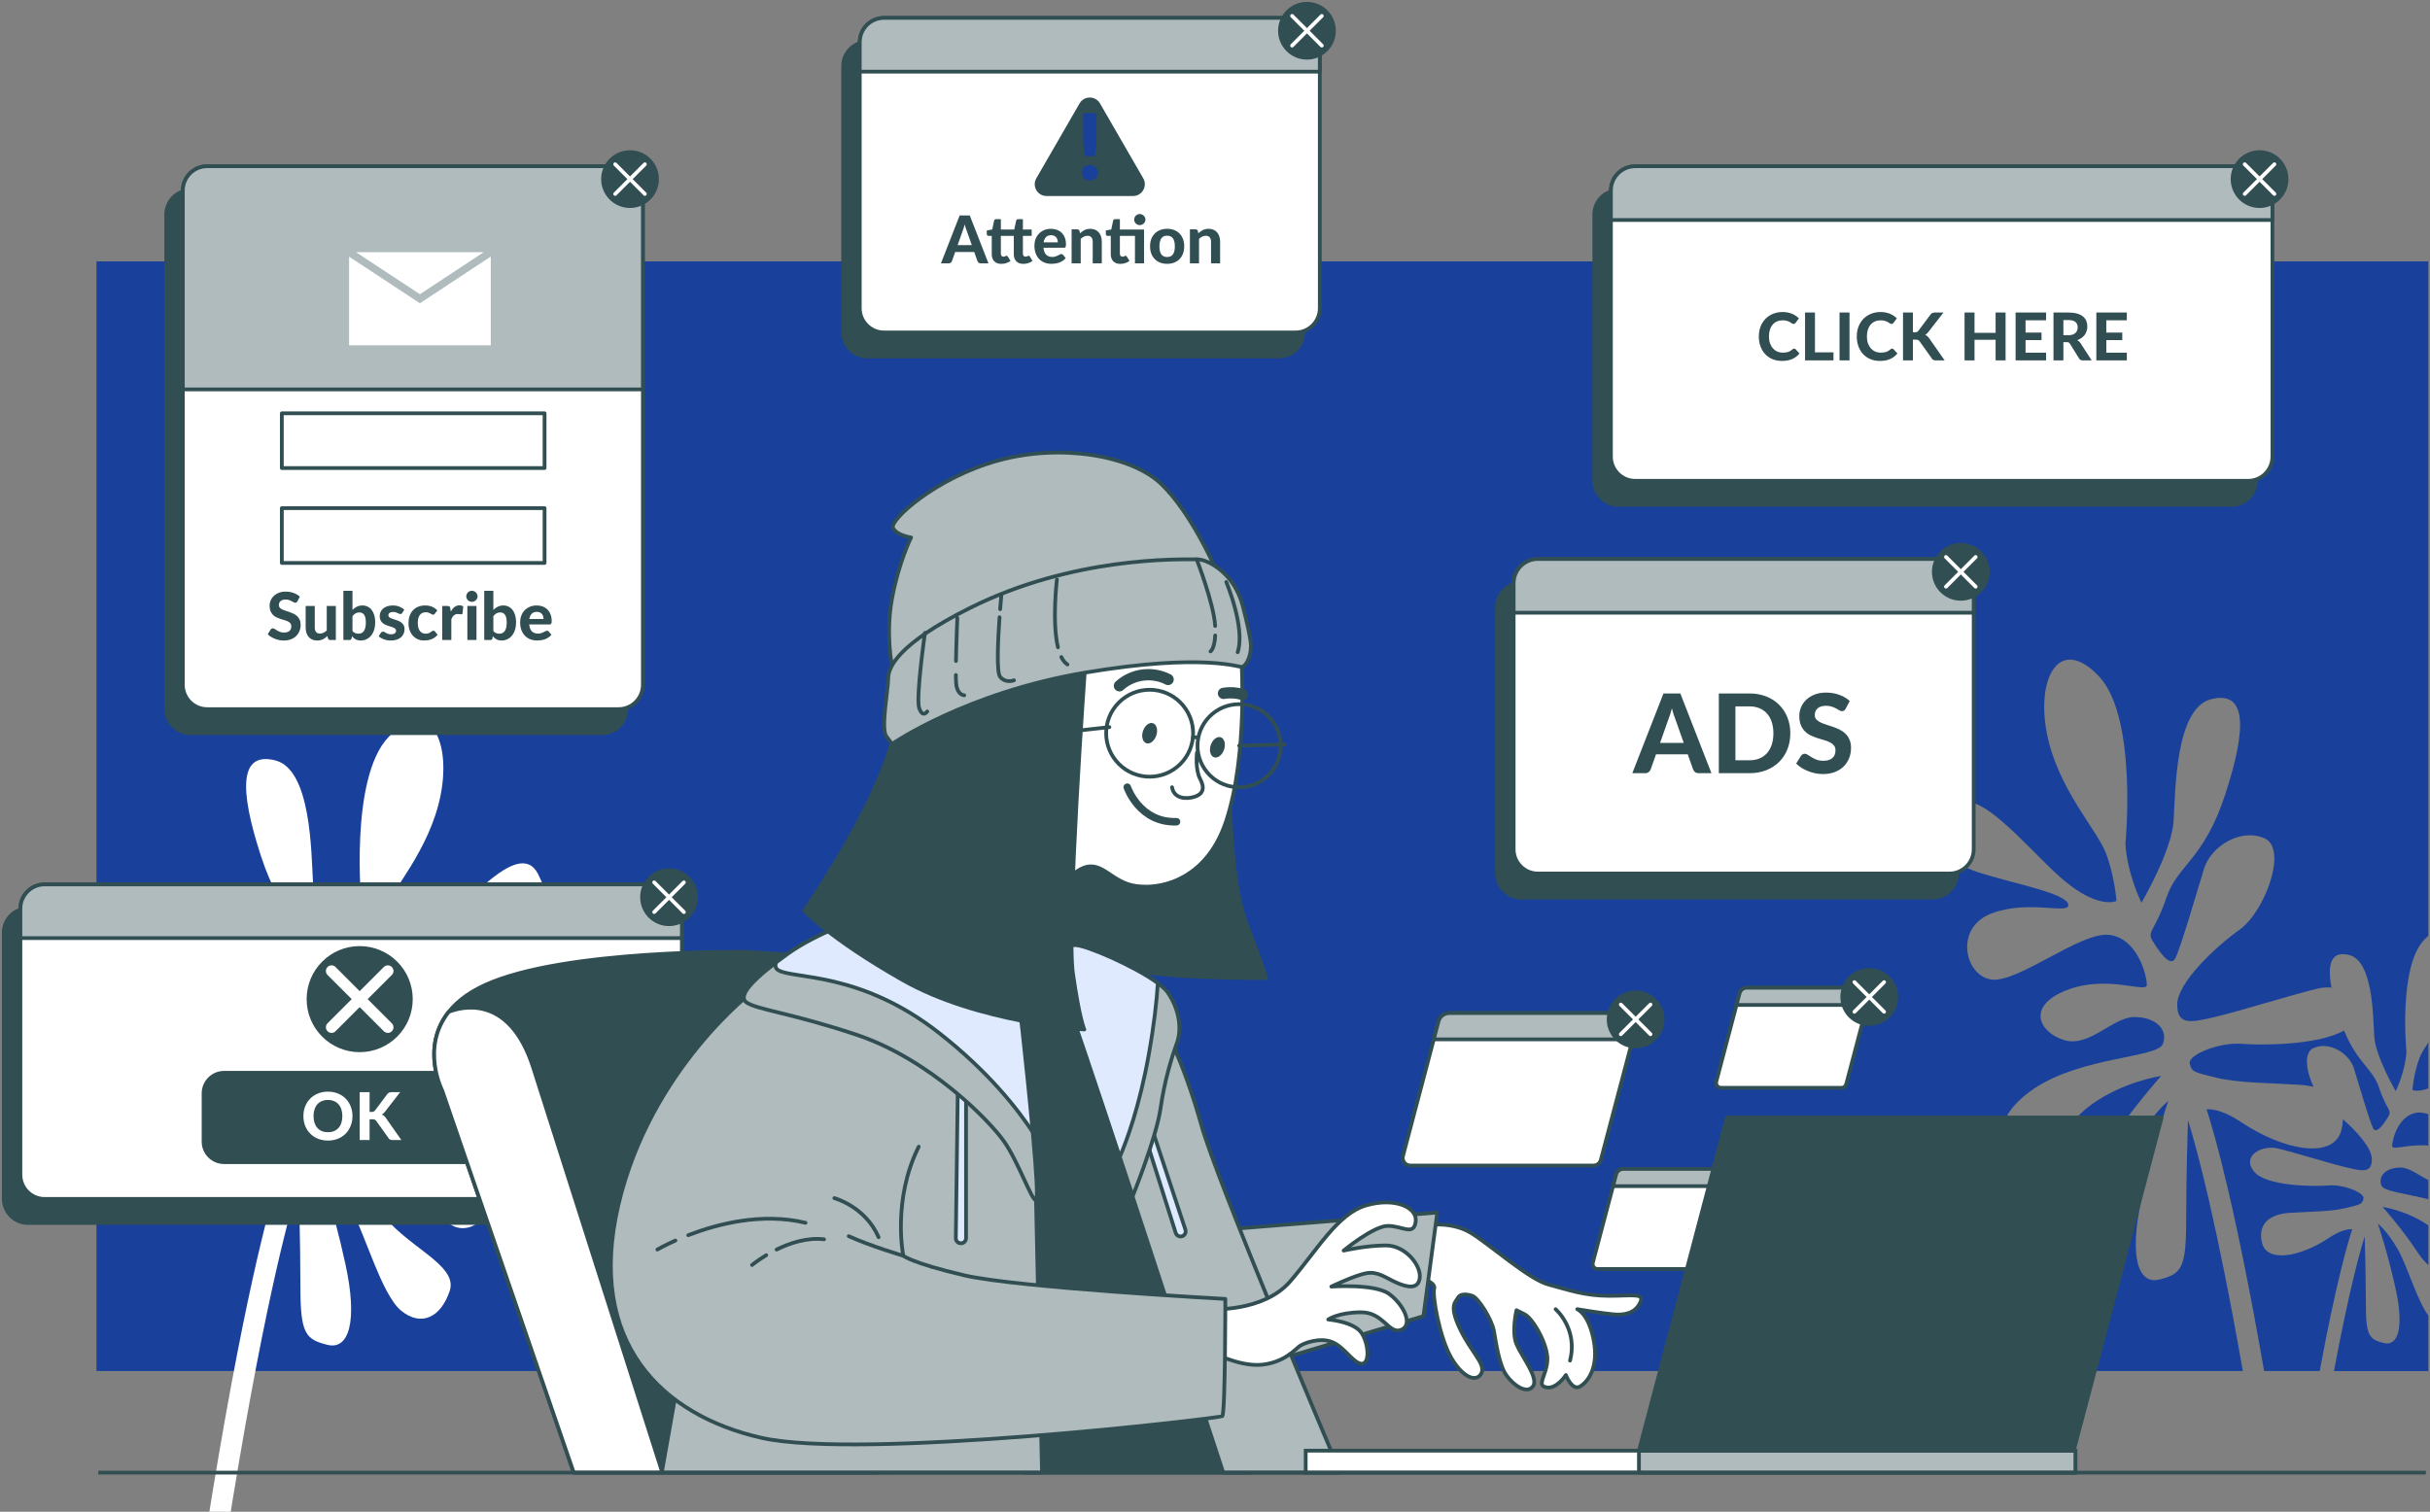 <svg xmlns="http://www.w3.org/2000/svg" width="646" height="402" viewBox="0 0 646 402" fill="none"><rect x="0" y="0" width="646" height="402" fill="#808080" stroke="none"/><g clip-path="url(#clip0_501_693)"><path d="M634.983 296.816C635.935 295.229 634.348 294.911 632.443 289.197C630.732 284.063 626.714 282.768 623.153 274.039C616.06 278.031 600.825 277.979 595.894 277.568C590.196 277.093 581.649 280.417 582.123 282.791C582.598 285.165 583.548 285.165 589.246 286.59C594.944 288.014 604.441 288.014 611.564 288.489C612.772 288.57 613.934 288.74 615.03 288.993C613.063 284.772 612.384 279.92 614.984 278.72C619.111 276.815 624.507 279.99 625.777 284.117C627.047 288.244 629.904 298.084 630.856 299.989C631.808 301.895 634.03 298.404 634.983 296.816Z" fill="#19419C"></path><path d="M645.551 318.908V313.786C642.966 312.51 640.501 310.469 638.157 310.469C634.348 310.469 632.126 312.691 633.078 315.231C633.685 316.849 639.323 317.309 645.551 318.908Z" fill="#19419C"></path><path d="M605.461 305.385C609.588 306.337 619.746 309.512 623.873 310.464C628 311.416 630.539 312.051 630.539 308.242C630.539 305.336 626.661 300.957 622.848 297.632C622.83 298.475 622.716 299.381 622.486 300.36C620.587 308.432 607.291 306.058 595.895 298.461C591.761 295.705 588.756 294.891 586.599 294.966C588.873 301.959 594.365 321.359 601.902 364.59H616.678C620.901 341.801 623.969 331.028 625.325 326.858C623.883 326.807 621.874 327.352 619.11 329.194C611.491 334.273 602.603 335.86 601.333 330.464C600.063 325.067 603.872 322.845 608.634 322.528C613.396 322.211 619.744 322.211 623.554 321.258C627.363 320.306 627.998 320.306 628.316 318.718C628.634 317.131 622.919 314.909 619.11 315.226C615.301 315.544 602.286 315.544 599.111 311.417C595.938 307.29 601.334 304.433 605.461 305.385Z" fill="#19419C"></path><path d="M645.552 336.42V325.871C639.889 321.879 633.396 320.945 633.396 320.945C633.396 320.945 638.793 326.976 642.919 333.325C643.649 334.448 644.56 335.47 645.552 336.42Z" fill="#19419C"></path><path d="M637.523 332.375C634.666 327.296 632.127 325.391 632.127 325.391C632.127 325.391 634.666 332.692 636.889 342.85C639.111 353.008 637.524 358.087 633.715 357.135C629.906 356.183 628.953 355.23 628.953 346.977C628.953 338.723 628.636 328.883 628.636 328.883C628.636 328.883 628.629 328.865 628.613 328.832C627.224 333.314 624.338 343.887 620.47 364.596H645.553V349.817C642.582 345.835 640.052 336.871 637.523 332.375Z" fill="#19419C"></path><path d="M581.683 297.912C581.66 297.961 581.649 297.988 581.649 297.988C581.649 297.988 581.174 312.708 581.174 325.054C581.174 337.4 579.75 338.824 574.051 340.249C568.353 341.673 565.979 334.076 569.303 318.881C572.627 303.686 576.426 292.765 576.426 292.765C576.426 292.765 572.627 295.614 568.354 303.212C564.08 310.81 559.807 326.954 554.583 331.228C549.36 335.502 544.136 333.127 541.762 326.005C539.388 318.882 554.108 314.134 560.281 304.637C566.454 295.14 574.526 286.118 574.526 286.118C574.526 286.118 564.554 287.543 556.007 293.716C547.46 299.889 544.136 310.335 537.488 309.386C530.84 308.436 527.991 297.99 540.812 289.442C553.633 280.895 573.576 281.37 575.001 277.571C576.425 273.772 573.102 270.448 567.403 270.448C561.705 270.448 555.532 278.52 548.884 276.621C542.236 274.722 538.438 267.599 549.359 263.325C560.28 259.051 570.727 264.275 570.727 261.9C570.727 259.525 568.353 249.554 560.755 248.604C553.158 247.654 536.538 261.425 529.415 260.475C522.292 259.525 519.443 246.704 529.415 242.906C539.387 239.107 550.308 243.381 549.833 240.532C549.358 237.683 537.012 235.309 527.515 232.46C518.018 229.611 513.27 225.812 518.493 215.84C523.716 205.868 538.911 225.812 548.408 233.884C557.905 241.956 562.653 239.582 562.653 239.582C562.653 239.582 562.178 232.934 559.804 226.761C557.43 220.588 546.983 209.667 544.134 194.946C541.285 180.226 547.458 168.83 557.905 179.751C568.352 190.672 565.028 224.386 565.028 224.386C565.503 232.458 569.302 240.056 569.302 240.056C569.302 240.056 577.374 226.286 577.849 218.213C578.324 210.141 578.324 188.298 587.821 185.924C597.318 183.55 597.318 193.521 591.62 211.091C585.922 228.66 578.799 230.085 575.95 238.632C573.101 247.179 570.727 247.654 572.151 250.028C573.575 252.402 576.899 257.626 578.324 254.777C579.749 251.928 584.022 237.208 585.921 231.035C587.82 224.862 595.893 220.114 602.066 222.963C608.239 225.812 602.066 242.432 595.418 247.18C588.77 251.928 578.798 261.425 578.798 267.123C578.798 272.821 582.597 271.872 588.77 270.447C594.943 269.023 610.138 264.274 616.311 262.849C617.441 262.588 618.634 262.52 619.802 262.618C618.608 256.109 619.833 252.793 624.506 253.961C630.855 255.548 630.855 270.151 631.172 275.547C631.49 280.944 636.886 290.149 636.886 290.149C636.886 290.149 639.426 285.07 639.743 279.673C639.743 279.673 637.521 257.134 644.505 249.833C644.862 249.46 645.209 249.136 645.55 248.839V69.508H25.648V364.592H596.248C589.264 324.794 584.036 305.508 581.683 297.912Z" fill="#19419C"></path><path d="M641.331 289.835C641.331 289.835 642.743 290.526 645.55 289.409V277.156C644.519 278.752 643.671 280.132 643.235 281.263C641.649 285.39 641.331 289.835 641.331 289.835Z" fill="#19419C"></path><path d="M642.602 295.867C637.523 296.502 635.936 303.168 635.936 304.755C635.936 305.995 640.205 304.146 645.552 304.636V296.271C644.443 295.929 643.439 295.762 642.602 295.867Z" fill="#19419C"></path><path d="M100.424 265.322C92.772 266.278 90.382 276.321 90.382 278.712C90.382 281.103 100.903 275.843 111.901 280.147C122.9 284.451 119.074 291.624 112.379 293.537C105.684 295.45 99.468 287.32 93.728 287.32C87.99 287.32 84.642 290.667 86.078 294.493C87.513 298.319 107.597 297.84 120.509 306.448C133.42 315.056 130.551 325.576 123.857 326.533C117.162 327.489 113.815 316.969 105.207 310.752C96.599 304.535 86.556 303.101 86.556 303.101C86.556 303.101 94.686 312.187 100.903 321.751C107.12 331.315 121.944 336.097 119.553 343.27C117.162 350.443 111.902 352.834 106.642 348.53C101.382 344.226 97.078 327.967 92.773 320.316C88.469 312.665 84.644 309.796 84.644 309.796C84.644 309.796 88.471 320.795 91.817 336.097C95.165 351.399 92.773 359.051 87.035 357.616C81.297 356.181 79.862 354.747 79.862 342.314C79.862 329.881 79.385 315.056 79.385 315.056C79.385 315.056 79.374 315.028 79.35 314.979C76.504 324.169 69.481 350.319 60.23 408.907H54.559C64.415 346.271 71.686 320.364 74.4 312.015C72.228 311.939 69.203 312.759 65.038 315.535C53.562 323.186 40.172 325.577 38.26 317.448C36.346 309.319 42.086 305.971 49.258 305.493C56.431 305.015 65.996 305.015 71.734 303.58C77.472 302.145 78.43 302.145 78.907 299.754C79.385 297.363 70.778 294.016 65.04 294.494C59.301 294.972 39.694 294.972 34.913 288.756C30.131 282.539 38.26 278.235 44.477 279.67C50.694 281.105 65.996 285.887 72.213 287.321C78.43 288.756 82.254 289.712 82.254 283.973C82.254 278.235 72.213 268.67 65.517 263.888C58.822 259.106 52.606 242.369 58.822 239.5C65.038 236.631 73.168 241.413 75.082 247.629C76.995 253.846 81.299 268.67 82.733 271.539C84.168 274.408 87.514 269.148 88.95 266.757C90.385 264.366 87.993 263.888 85.124 255.28C82.254 246.672 75.082 245.238 69.343 227.544C63.603 209.851 63.603 199.808 73.168 202.199C82.733 204.59 82.733 226.587 83.21 234.717C83.689 242.846 91.819 256.714 91.819 256.714C91.819 256.714 95.644 249.063 96.123 240.933C96.123 240.933 92.775 206.981 103.296 195.982C113.816 184.983 120.033 196.46 117.164 211.285C114.295 226.109 103.774 237.108 101.383 243.325C98.992 249.542 98.513 256.236 98.513 256.236C98.513 256.236 103.296 258.627 112.86 250.498C122.424 242.369 137.727 222.284 142.987 232.326C148.247 242.368 143.465 246.194 133.901 249.063C124.337 251.932 111.904 254.323 111.426 257.192C110.948 260.061 121.946 255.757 131.989 259.583C142.031 263.409 139.162 276.32 131.989 277.277C124.813 278.233 108.076 264.365 100.424 265.322Z" fill="white"></path><path d="M170.404 325.213H7.453C3.889 325.213 1 322.324 1 318.76V248.017C1 244.453 3.889 241.562 7.453 241.562H170.404C173.968 241.562 176.857 244.453 176.857 248.017V318.76C176.857 322.323 173.968 325.213 170.404 325.213Z" fill="#314E52" stroke="#314E52" stroke-miterlimit="10" stroke-linecap="round" stroke-linejoin="round"></path><path d="M174.825 318.822H11.874C8.31 318.822 5.421 315.933 5.421 312.369V241.625C5.421 238.061 8.31 235.172 11.874 235.172H174.825C178.389 235.172 181.278 238.061 181.278 241.625V312.369C181.278 315.933 178.389 318.822 174.825 318.822Z" fill="white" stroke="#314E52" stroke-miterlimit="10" stroke-linecap="round" stroke-linejoin="round"></path><path d="M181.278 249.467V241.625C181.278 238.061 178.389 235.172 174.825 235.172H11.874C8.31 235.172 5.421 238.061 5.421 241.625V249.467H181.278Z" fill="#B0BBBD" stroke="#314E52" stroke-miterlimit="10" stroke-linecap="round" stroke-linejoin="round"></path><path d="M177.86 245.766C181.823 245.766 185.036 242.553 185.036 238.59C185.036 234.627 181.823 231.414 177.86 231.414C173.896 231.414 170.684 234.627 170.684 238.59C170.684 242.553 173.896 245.766 177.86 245.766Z" fill="#314E52" stroke="#314E52" stroke-miterlimit="10" stroke-linecap="round" stroke-linejoin="round"></path><path d="M173.911 234.641L181.806 242.536" stroke="white" stroke-miterlimit="10" stroke-linecap="round" stroke-linejoin="round"></path><path d="M181.806 234.641L173.911 242.536" stroke="white" stroke-miterlimit="10" stroke-linecap="round" stroke-linejoin="round"></path><path d="M95.62 279.292C103.132 279.292 109.223 273.202 109.223 265.689C109.223 258.176 103.132 252.086 95.62 252.086C88.107 252.086 82.017 258.176 82.017 265.689C82.017 273.202 88.107 279.292 95.62 279.292Z" fill="#314E52" stroke="#314E52" stroke-miterlimit="10" stroke-linecap="round" stroke-linejoin="round"></path><path d="M88.137 258.203L103.103 273.169" stroke="white" stroke-width="3" stroke-miterlimit="10" stroke-linecap="round" stroke-linejoin="round"></path><path d="M103.103 258.203L88.137 273.169" stroke="white" stroke-width="3" stroke-miterlimit="10" stroke-linecap="round" stroke-linejoin="round"></path><path d="M131.298 309.539H59.579C56.287 309.539 53.617 306.87 53.617 303.578V290.735C53.617 287.443 56.286 284.773 59.579 284.773H131.298C134.59 284.773 137.26 287.442 137.26 290.735V303.578C137.259 306.87 134.59 309.539 131.298 309.539Z" fill="#314E52"></path><path d="M93.702 296.788C93.702 297.718 93.544 298.581 93.229 299.376C92.919 300.171 92.477 300.858 91.904 301.437C91.337 302.016 90.653 302.472 89.852 302.805C89.05 303.133 88.162 303.297 87.185 303.297C86.209 303.297 85.32 303.133 84.519 302.805C83.718 302.472 83.03 302.016 82.457 301.437C81.884 300.858 81.44 300.171 81.124 299.376C80.814 298.581 80.659 297.718 80.659 296.788C80.659 295.858 80.814 294.999 81.124 294.209C81.44 293.414 81.884 292.727 82.457 292.148C83.03 291.569 83.718 291.116 84.519 290.789C85.32 290.455 86.209 290.289 87.185 290.289C88.162 290.289 89.05 290.455 89.852 290.789C90.653 291.116 91.337 291.572 91.904 292.157C92.477 292.736 92.919 293.423 93.229 294.218C93.544 295.008 93.702 295.864 93.702 296.788ZM91.009 296.788C91.009 296.122 90.922 295.525 90.746 294.999C90.571 294.467 90.317 294.016 89.983 293.648C89.656 293.274 89.255 292.99 88.781 292.797C88.314 292.598 87.782 292.499 87.185 292.499C86.589 292.499 86.054 292.598 85.58 292.797C85.106 292.99 84.703 293.274 84.37 293.648C84.042 294.016 83.791 294.467 83.615 294.999C83.44 295.525 83.352 296.122 83.352 296.788C83.352 297.461 83.44 298.063 83.615 298.595C83.791 299.121 84.042 299.569 84.37 299.937C84.703 300.306 85.106 300.589 85.58 300.788C86.054 300.981 86.589 301.077 87.185 301.077C87.782 301.077 88.314 300.981 88.781 300.788C89.255 300.589 89.656 300.306 89.983 299.937C90.317 299.569 90.571 299.121 90.746 298.595C90.922 298.063 91.009 297.461 91.009 296.788ZM98.255 295.683H98.773C99.206 295.683 99.519 295.549 99.712 295.28L102.93 290.973C103.082 290.768 103.249 290.628 103.43 290.552C103.612 290.47 103.834 290.429 104.097 290.429H106.378L102.325 295.648C102.062 295.987 101.79 296.23 101.509 296.376C101.714 296.458 101.898 296.566 102.062 296.7C102.226 296.829 102.384 297.002 102.536 297.218L106.693 303.156H104.351C104.199 303.156 104.068 303.145 103.957 303.121C103.851 303.098 103.758 303.066 103.676 303.025C103.594 302.984 103.524 302.934 103.465 302.876C103.407 302.811 103.351 302.738 103.299 302.656L100.027 298.078C99.916 297.92 99.785 297.809 99.632 297.744C99.481 297.674 99.267 297.639 98.992 297.639H98.255V303.156H95.624V290.429H98.255V295.683Z" fill="white"></path><path d="M152.526 391.603H230.708L263.541 391.178C263.541 391.178 252.944 352.391 244.004 312.409C242.308 304.825 231.778 265.582 229.717 261.967C226.995 257.193 221.901 254.273 216.406 254.273L198.506 253.132C198.506 253.132 150.01 252.365 129.021 261.906C108.032 271.447 117.572 290.05 117.572 290.05L152.526 391.603Z" fill="#314E52" stroke="#314E52" stroke-miterlimit="10" stroke-linecap="round" stroke-linejoin="round"></path><path d="M152.527 391.6H176.086C169.004 369.401 147.745 302.756 141.79 284C135.349 263.71 121.981 267.979 119.298 269.071C111.712 278.609 117.572 290.047 117.572 290.047L152.527 391.6Z" fill="white" stroke="#314E52" stroke-miterlimit="10" stroke-linecap="round" stroke-linejoin="round"></path><path d="M380.178 325.712C380.178 325.712 386.196 324.891 391.119 327.9C396.042 330.909 406.437 340.209 411.633 341.576C416.83 342.944 421.207 344.585 427.771 344.585C434.336 344.585 437.344 343.764 435.977 346.5C434.609 349.235 431.874 349.782 428.865 349.509C425.856 349.236 419.292 348.141 419.292 348.141C419.292 348.141 422.301 349.235 423.668 356.347C425.036 363.459 422.3 367.288 420.112 368.656C417.924 370.024 416.283 365.647 416.283 365.647C416.283 365.647 413.821 369.476 411.086 368.929C408.351 368.382 411.086 365.92 411.359 361.817C411.632 357.714 407.53 350.602 405.341 349.508C403.153 348.414 403.153 348.414 403.153 348.414C403.153 348.414 401.785 354.158 403.153 357.44C404.521 360.722 409.171 366.466 407.529 368.655C405.888 370.843 402.332 368.382 400.417 365.646C398.502 362.911 397.682 356.893 397.135 353.884C396.588 350.875 393.032 345.131 391.391 344.584C389.75 344.037 388.109 344.037 387.562 345.131C387.015 346.225 385.1 347.046 388.109 353.337C391.118 359.628 394.947 362.637 393.853 365.099C392.759 367.561 389.203 366.74 385.921 361.27C382.639 355.799 380.724 344.311 381.271 342.67C381.818 341.029 377.442 339.661 377.442 339.661L380.178 325.712Z" fill="white" stroke="#314E52" stroke-miterlimit="10" stroke-linecap="round" stroke-linejoin="round"></path><path d="M413.549 348.141C413.549 348.141 419.567 353.338 417.378 361.817" stroke="#314E52" stroke-miterlimit="10" stroke-linecap="round" stroke-linejoin="round"></path><path d="M382.093 322.43L378.417 349.98L335.32 362.912L327.388 326.807L382.093 322.43Z" fill="#B0BBBD" stroke="#314E52" stroke-miterlimit="10" stroke-linecap="round" stroke-linejoin="round"></path><path d="M332.396 391.597C327.844 377.777 290.993 266.169 286.631 261.773C281.981 257.086 259.825 253.227 259.825 253.227L272.01 391.597H332.396Z" fill="#314E52" stroke="#314E52" stroke-miterlimit="10" stroke-linecap="round" stroke-linejoin="round"></path><path d="M326.986 206.695C326.986 206.695 326.48 232.761 331.288 245.414C336.096 258.067 336.602 260.092 336.602 260.092C336.602 260.092 307.246 260.345 296.617 257.055C285.988 253.765 280.927 250.981 280.927 250.981L283.964 224.409C283.964 224.409 320.659 223.65 326.986 206.695Z" fill="#314E52" stroke="#314E52" stroke-miterlimit="10" stroke-linecap="round" stroke-linejoin="round"></path><path d="M330.023 175.318C330.023 175.318 331.795 200.625 325.974 218.34C320.153 236.055 305.222 237.067 299.655 235.042C294.088 233.017 291.81 227.956 286.242 231.752C280.674 235.548 278.65 252.757 278.65 252.757L246.763 238.332L256.127 180.379C256.127 180.379 302.691 163.424 330.023 175.318Z" fill="white" stroke="#314E52" stroke-miterlimit="10" stroke-linecap="round" stroke-linejoin="round"></path><path d="M310.532 180.682C308.958 179.871 307.172 179.414 305.279 179.414C302.323 179.414 299.628 180.53 297.592 182.364" stroke="#314E52" stroke-width="3" stroke-miterlimit="10" stroke-linecap="round" stroke-linejoin="round"></path><path d="M330.331 184.671C328.634 184.18 326.906 184.1 325.259 184.376" stroke="#314E52" stroke-width="3" stroke-miterlimit="10" stroke-linecap="round" stroke-linejoin="round"></path><path d="M307.401 195.565C306.914 197.035 305.725 197.964 304.745 197.64C303.765 197.315 303.364 195.86 303.851 194.39C304.338 192.919 305.527 191.991 306.507 192.315C307.488 192.64 307.888 194.095 307.401 195.565Z" fill="#314E52"></path><path d="M325.418 199.307C324.931 200.777 323.742 201.706 322.762 201.382C321.782 201.058 321.382 199.603 321.868 198.132C322.355 196.661 323.544 195.732 324.524 196.057C325.504 196.381 325.905 197.836 325.418 199.307Z" fill="#314E52"></path><path d="M318.203 200.164C318.203 200.164 317.693 204.583 319.053 207.133C320.413 209.683 319.733 211.212 317.523 211.892C315.313 212.572 312.084 212.402 311.574 209.342" stroke="#314E52" stroke-miterlimit="10" stroke-linecap="round" stroke-linejoin="round"></path><path d="M299.677 209.336C299.677 209.336 302.906 218.854 312.765 218.514" stroke="#314E52" stroke-width="2" stroke-miterlimit="10" stroke-linecap="round" stroke-linejoin="round"></path><path d="M313.794 203.152C318.308 198.639 318.308 191.321 313.794 186.807C309.281 182.293 301.963 182.293 297.449 186.807C292.935 191.321 292.935 198.639 297.449 203.152C301.963 207.666 309.281 207.666 313.794 203.152Z" stroke="#314E52" stroke-miterlimit="10" stroke-linecap="round" stroke-linejoin="round"></path><path d="M336.443 206.815C341.144 202.925 341.8 195.961 337.909 191.261C334.019 186.561 327.055 185.905 322.355 189.796C317.655 193.686 316.999 200.649 320.889 205.349C324.779 210.049 331.743 210.706 336.443 206.815Z" stroke="#314E52" stroke-miterlimit="10" stroke-linecap="round" stroke-linejoin="round"></path><path d="M317.184 196.078H318.374" stroke="#314E52" stroke-miterlimit="10" stroke-linecap="round" stroke-linejoin="round"></path><path d="M329.422 198.291L341.53 197.961" stroke="#314E52" stroke-miterlimit="10" stroke-linecap="round" stroke-linejoin="round"></path><path d="M294.918 193.359L287.27 194.209" stroke="#314E52" stroke-miterlimit="10" stroke-linecap="round" stroke-linejoin="round"></path><path d="M325.193 391.6H356.294C352.71 383.128 323.563 314.084 319.457 299.456C315.081 283.865 308.515 267.727 301.403 262.53C294.291 257.333 282.53 254.324 283.897 265.812L325.193 391.6Z" fill="#B0BBBD" stroke="#314E52" stroke-miterlimit="10" stroke-linecap="round" stroke-linejoin="round"></path><path d="M300.339 289.289L312.552 327.85C312.75 328.475 313.365 328.869 314.015 328.789C314.867 328.684 315.41 327.826 315.14 327.011L302.846 289.898L300.339 289.289Z" fill="#E0EAFF" stroke="#314E52" stroke-miterlimit="10" stroke-linecap="round" stroke-linejoin="round"></path><path d="M301.128 318.054C301.128 318.054 307.419 302.463 308.513 294.804C309.607 287.145 311.522 281.128 312.889 277.298C314.257 273.469 313.436 268.272 310.427 263.895C307.418 259.519 289.365 251.312 285.81 251.312C282.254 251.312 280.066 257.057 281.981 261.434C283.896 265.81 301.128 318.054 301.128 318.054Z" fill="#B0BBBD" stroke="#314E52" stroke-miterlimit="10" stroke-linecap="round" stroke-linejoin="round"></path><path d="M305.421 280.277C306.854 272.231 307.517 265.998 307.801 261.443C301.799 257.011 288.774 251.312 285.811 251.312C282.255 251.312 280.067 257.057 281.982 261.433C283.351 264.563 292.554 292.17 297.686 307.646C299.446 303.559 302.917 294.338 305.421 280.277Z" fill="#E0EAFF" stroke="#314E52" stroke-miterlimit="10" stroke-linecap="round" stroke-linejoin="round"></path><path d="M277.016 391.598L275.418 319.148C274.871 302.736 254.356 260.887 235.21 258.699C216.063 256.511 199.925 262.255 198.557 266.631C197.291 270.682 178.686 375.957 175.925 391.598H277.016Z" fill="#B0BBBD" stroke="#314E52" stroke-miterlimit="10" stroke-linecap="round" stroke-linejoin="round"></path><path d="M254.63 288.789L254.098 329.235C254.089 329.89 254.549 330.458 255.191 330.587C256.033 330.755 256.818 330.112 256.818 329.253V290.157L254.63 288.789Z" fill="#E0EAFF" stroke="#314E52" stroke-miterlimit="10" stroke-linecap="round" stroke-linejoin="round"></path><path d="M321.917 348.146C321.917 348.146 335.867 348.967 342.979 340.761C350.091 332.555 355.561 322.708 363.22 320.52C370.879 318.332 376.896 321.067 376.349 324.896C375.802 328.725 372.793 325.99 368.964 325.99C365.135 325.99 357.202 332.555 357.202 332.555C357.202 332.555 363.22 331.187 368.417 331.187C373.614 331.187 377.717 336.384 377.443 339.666C377.169 342.948 374.161 342.401 371.152 341.034C368.143 339.666 366.229 338.025 363.22 338.572C360.211 339.119 353.92 342.128 353.92 342.128C353.92 342.128 365.408 341.307 369.237 344.043C373.066 346.778 375.802 352.249 372.519 353.616C369.237 354.984 367.869 348.966 361.851 348.966C355.833 348.966 353.098 350.881 353.098 350.881C353.098 350.881 360.21 351.428 362.124 354.71C364.039 357.992 364.039 362.916 361.85 362.642C359.662 362.369 357.474 358.266 354.191 356.898C350.909 355.53 346.532 357.172 345.438 357.992C344.344 358.813 341.335 362.368 335.317 362.915C329.299 363.462 321.641 359.359 321.641 359.359L321.917 348.146Z" fill="white" stroke="#314E52" stroke-miterlimit="10" stroke-linecap="round" stroke-linejoin="round"></path><path d="M200.472 263.352C200.472 263.352 172.846 284.14 164.367 320.519C155.888 356.898 175.855 376.318 202.387 382.336C228.919 388.354 324.106 377.139 324.927 376.592C325.748 376.045 325.748 345.41 325.748 345.41C325.748 345.41 270.222 342.401 256.272 339.119C242.322 335.837 240.134 333.922 240.134 333.922C240.134 333.922 237.125 319.151 244.237 304.928" fill="#B0BBBD"></path><path d="M200.472 263.352C200.472 263.352 172.846 284.14 164.367 320.519C155.888 356.898 175.855 376.318 202.387 382.336C228.919 388.354 324.106 377.139 324.927 376.592C325.748 376.045 325.748 345.41 325.748 345.41C325.748 345.41 270.222 342.401 256.272 339.119C242.322 335.837 240.134 333.922 240.134 333.922C240.134 333.922 237.125 319.151 244.237 304.928" stroke="#314E52" stroke-miterlimit="10" stroke-linecap="round" stroke-linejoin="round"></path><path d="M240.133 333.924C240.133 333.924 231.654 331.462 225.636 328.727" stroke="#314E52" stroke-miterlimit="10" stroke-linecap="round" stroke-linejoin="round"></path><path d="M182.97 328.459C190.583 325.511 202.464 322.368 214.148 325.166" stroke="#314E52" stroke-miterlimit="10" stroke-linecap="round" stroke-linejoin="round"></path><path d="M174.76 332.278C174.76 332.278 176.539 331.23 179.552 329.883" stroke="#314E52" stroke-miterlimit="10" stroke-linecap="round" stroke-linejoin="round"></path><path d="M221.807 318.602C221.807 318.602 230.013 320.79 233.569 328.996" stroke="#314E52" stroke-miterlimit="10" stroke-linecap="round" stroke-linejoin="round"></path><path d="M206.457 332.281C209.978 330.545 214.525 329.029 219.071 329.549" stroke="#314E52" stroke-miterlimit="10" stroke-linecap="round" stroke-linejoin="round"></path><path d="M199.924 336.384C199.924 336.384 201.373 335.184 203.707 333.781" stroke="#314E52" stroke-miterlimit="10" stroke-linecap="round" stroke-linejoin="round"></path><path d="M228.918 244.202C228.918 244.202 217.156 248.031 209.224 253.775C201.292 259.519 195.548 264.716 198.556 266.631C201.565 268.546 210.138 269.335 227.55 275.11C247.175 281.619 263.108 298.086 266.938 303.557C270.767 309.028 274.323 319.422 275.417 319.148C276.511 318.875 273.502 289.607 271.861 274.563C270.22 259.519 268.579 254.869 268.579 254.869C268.579 254.869 246.698 238.731 228.918 244.202Z" fill="#B0BBBD" stroke="#314E52" stroke-miterlimit="10" stroke-linecap="round" stroke-linejoin="round"></path><path d="M228.917 244.202C228.917 244.202 217.155 248.031 209.223 253.775C208.218 254.503 207.249 255.222 206.327 255.927C206.01 256.795 206.124 257.526 206.912 257.999C210.938 260.415 228.654 258.267 249.591 274.641C262.869 285.025 270.635 295.079 274.544 301.049C273.733 292.104 272.643 281.724 271.862 274.564C270.99 266.571 270.118 261.512 269.492 258.526L265.844 253.034C259.433 248.97 242.909 239.897 228.917 244.202Z" fill="#E0EAFF" stroke="#314E52" stroke-miterlimit="10" stroke-linecap="round" stroke-linejoin="round"></path><path d="M288.519 176.581C288.519 176.581 283.458 246.428 285.229 258.828C287.001 271.228 288.266 273.759 288.266 273.759C288.266 273.759 259.922 271.987 239.93 260.599C219.938 249.211 213.864 242.125 213.864 242.125C213.864 242.125 238.159 207.202 238.665 188.475C238.665 188.475 269.032 172.532 288.519 176.581Z" fill="#314E52" stroke="#314E52" stroke-miterlimit="10" stroke-linecap="round" stroke-linejoin="round"></path><path d="M322.71 150.329C322.71 150.329 316.609 136.343 308.764 128.751C300.919 121.159 282.192 117.869 265.489 122.424C248.786 126.979 236.386 138.367 237.398 140.392C238.41 142.417 242.206 142.923 242.206 142.923C242.206 142.923 238.916 149.503 237.145 159.119C235.373 168.736 237.145 177.087 237.145 177.087C237.145 177.087 244.99 164.94 276.624 158.36C308.258 151.78 321.164 152.033 322.176 152.539C323.189 153.045 322.71 150.329 322.71 150.329Z" fill="#B0BBBD" stroke="#314E52" stroke-miterlimit="10" stroke-linecap="round" stroke-linejoin="round"></path><path d="M237.146 197.835C237.146 197.835 256.885 184.169 288.519 178.855C320.152 173.541 329.516 177.59 330.275 177.337C331.034 177.084 332.553 175.059 332.553 171.77C332.553 169.862 331.361 164.887 330.36 161.047C329.215 156.653 326.56 152.735 322.711 150.326C321.234 149.401 319.647 148.741 318.128 148.741C313.067 148.741 285.234 148.013 257.898 161.647C238.443 171.35 236.134 177.59 236.134 180.374C236.134 183.158 234.109 193.787 235.628 195.811C237.146 197.835 237.146 197.835 237.146 197.835Z" fill="#B0BBBD" stroke="#314E52" stroke-miterlimit="10" stroke-linecap="round" stroke-linejoin="round"></path><path d="M245.894 168.297C245.894 168.297 243.435 185.508 244.357 188.274C245.279 191.04 246.508 189.196 246.508 189.196" stroke="#314E52" stroke-miterlimit="10" stroke-linecap="round" stroke-linejoin="round"></path><path d="M254.108 179.5C254.116 180.504 254.141 181.316 254.192 181.821C254.499 184.894 256.343 184.894 256.343 184.894" stroke="#314E52" stroke-miterlimit="10" stroke-linecap="round" stroke-linejoin="round"></path><path d="M254.5 164.305C254.5 164.305 254.232 170.607 254.138 175.771" stroke="#314E52" stroke-miterlimit="10" stroke-linecap="round" stroke-linejoin="round"></path><path d="M265.721 164.133C265.299 170.096 264.875 178.782 265.871 179.978C267.408 181.822 269.559 180.9 269.559 180.9" stroke="#314E52" stroke-miterlimit="10" stroke-linecap="round" stroke-linejoin="round"></path><path d="M266.179 158.469C266.179 158.469 266.046 159.888 265.881 161.999" stroke="#314E52" stroke-miterlimit="10" stroke-linecap="round" stroke-linejoin="round"></path><path d="M323.053 168.984C322.875 172.574 321.808 173.214 321.808 173.214" stroke="#314E52" stroke-miterlimit="10" stroke-linecap="round" stroke-linejoin="round"></path><path d="M318.127 148.742C318.127 148.742 322.729 160.615 323.036 166.455" stroke="#314E52" stroke-miterlimit="10" stroke-linecap="round" stroke-linejoin="round"></path><path d="M325.997 154.773C325.997 154.773 331.129 166.903 329.029 173.434" stroke="#314E52" stroke-miterlimit="10" stroke-linecap="round" stroke-linejoin="round"></path><path d="M282.146 174.719C282.58 175.596 283.116 176.282 283.776 176.702" stroke="#314E52" stroke-miterlimit="10" stroke-linecap="round" stroke-linejoin="round"></path><path d="M280.976 154.078C280.976 154.078 279.62 165.334 281.251 172.129" stroke="#314E52" stroke-miterlimit="10" stroke-linecap="round" stroke-linejoin="round"></path><path d="M462.213 310.836H431.529C430.641 310.836 429.864 311.434 429.637 312.293L423.434 335.791C423.212 336.633 423.847 337.458 424.719 337.458H456.702C457.305 337.458 457.832 337.052 457.986 336.469L464.104 313.292C464.433 312.051 463.497 310.836 462.213 310.836Z" fill="white" stroke="#314E52" stroke-miterlimit="10" stroke-linecap="round" stroke-linejoin="round"></path><path d="M463.544 315.423L464.107 313.292C464.435 312.051 463.499 310.836 462.215 310.836H431.531C430.643 310.836 429.866 311.434 429.639 312.293L428.812 315.423H463.544Z" fill="#B0BBBD" stroke="#314E52" stroke-miterlimit="10" stroke-linecap="round" stroke-linejoin="round"></path><path d="M471.282 313.293C471.282 317.256 468.069 320.469 464.106 320.469C460.143 320.469 456.93 317.256 456.93 313.293C456.93 309.33 460.143 306.117 464.106 306.117C468.069 306.117 471.282 309.33 471.282 313.293Z" fill="#314E52" stroke="#314E52" stroke-miterlimit="10" stroke-linecap="round" stroke-linejoin="round"></path><path d="M460.157 309.344L468.053 317.239" stroke="white" stroke-miterlimit="10" stroke-linecap="round" stroke-linejoin="round"></path><path d="M468.053 309.344L460.157 317.239" stroke="white" stroke-miterlimit="10" stroke-linecap="round" stroke-linejoin="round"></path><path d="M551.729 385.758H347.113V391.604H551.729V385.758Z" fill="white" stroke="#314E52" stroke-miterlimit="10"></path><path d="M551.729 385.758H435.705V391.604H551.729V385.758Z" fill="#B0BBBD" stroke="#314E52" stroke-miterlimit="10" stroke-linecap="round" stroke-linejoin="round"></path><path d="M574.664 297.164H459.09L435.705 385.756H551.279L574.664 297.164Z" fill="#314E52" stroke="#314E52" stroke-miterlimit="10" stroke-linecap="round" stroke-linejoin="round"></path><path d="M26.127 391.602H644.897" stroke="#314E52" stroke-miterlimit="10"></path><path d="M432.016 269.398H385.294C383.941 269.398 382.758 270.309 382.413 271.617L372.968 307.398C372.629 308.681 373.597 309.937 374.924 309.937H423.625C424.543 309.937 425.346 309.318 425.581 308.43L434.897 273.138C435.395 271.249 433.97 269.398 432.016 269.398Z" fill="white" stroke="#314E52" stroke-miterlimit="10" stroke-linecap="round" stroke-linejoin="round"></path><path d="M434.039 276.383L434.895 273.138C435.394 271.248 433.969 269.398 432.014 269.398H385.292C383.939 269.398 382.756 270.309 382.411 271.617L381.153 276.383H434.039Z" fill="#B0BBBD" stroke="#314E52" stroke-miterlimit="10" stroke-linecap="round" stroke-linejoin="round"></path><path d="M434.828 278.25C438.792 278.25 442.004 275.038 442.004 271.074C442.004 267.111 438.792 263.898 434.828 263.898C430.865 263.898 427.652 267.111 427.652 271.074C427.652 275.038 430.865 278.25 434.828 278.25Z" fill="#314E52" stroke="#314E52" stroke-miterlimit="10" stroke-linecap="round" stroke-linejoin="round"></path><path d="M430.88 267.125L438.775 275.02" stroke="white" stroke-miterlimit="10" stroke-linecap="round" stroke-linejoin="round"></path><path d="M438.775 267.125L430.88 275.02" stroke="white" stroke-miterlimit="10" stroke-linecap="round" stroke-linejoin="round"></path><path d="M495.038 262.656H464.355C463.467 262.656 462.69 263.254 462.463 264.113L456.261 287.611C456.039 288.454 456.674 289.278 457.545 289.278H489.528C490.131 289.278 490.658 288.872 490.812 288.289L496.93 265.112C497.258 263.871 496.322 262.656 495.038 262.656Z" fill="white" stroke="#314E52" stroke-miterlimit="10" stroke-linecap="round" stroke-linejoin="round"></path><path d="M496.368 267.243L496.931 265.112C497.259 263.871 496.323 262.656 495.039 262.656H464.356C463.468 262.656 462.691 263.254 462.464 264.113L461.638 267.243H496.368Z" fill="#B0BBBD" stroke="#314E52" stroke-miterlimit="10" stroke-linecap="round" stroke-linejoin="round"></path><path d="M496.93 272.29C500.893 272.29 504.106 269.077 504.106 265.113C504.106 261.15 500.893 257.938 496.93 257.938C492.967 257.938 489.754 261.15 489.754 265.113C489.754 269.077 492.967 272.29 496.93 272.29Z" fill="#314E52" stroke="#314E52" stroke-miterlimit="10" stroke-linecap="round" stroke-linejoin="round"></path><path d="M492.981 261.164L500.877 269.059" stroke="white" stroke-miterlimit="10" stroke-linecap="round" stroke-linejoin="round"></path><path d="M500.877 261.164L492.981 269.059" stroke="white" stroke-miterlimit="10" stroke-linecap="round" stroke-linejoin="round"></path><path d="M339.988 94.791H230.595C227.031 94.791 224.142 91.902 224.142 88.338V17.594C224.142 14.03 227.031 11.141 230.595 11.141H339.988C343.552 11.141 346.441 14.03 346.441 17.594V88.338C346.441 91.902 343.552 94.791 339.988 94.791Z" fill="#314E52" stroke="#314E52" stroke-miterlimit="10" stroke-linecap="round" stroke-linejoin="round"></path><path d="M344.409 88.408H235.016C231.452 88.408 228.562 85.519 228.562 81.955V11.211C228.562 7.647 231.452 4.758 235.016 4.758H344.409C347.973 4.758 350.862 7.647 350.862 11.211V81.955C350.863 85.519 347.973 88.408 344.409 88.408Z" fill="white" stroke="#314E52" stroke-miterlimit="10" stroke-linecap="round" stroke-linejoin="round"></path><path d="M350.862 19.053V11.211C350.862 7.647 347.973 4.758 344.409 4.758H235.016C231.452 4.758 228.562 7.647 228.562 11.211V19.053H350.862Z" fill="#B0BBBD" stroke="#314E52" stroke-miterlimit="10" stroke-linecap="round" stroke-linejoin="round"></path><path d="M347.444 15.352C351.407 15.352 354.62 12.139 354.62 8.176C354.62 4.213 351.407 1 347.444 1C343.48 1 340.268 4.213 340.268 8.176C340.268 12.139 343.48 15.352 347.444 15.352Z" fill="#314E52" stroke="#314E52" stroke-miterlimit="10" stroke-linecap="round" stroke-linejoin="round"></path><path d="M343.496 4.227L351.391 12.123" stroke="white" stroke-miterlimit="10" stroke-linecap="round" stroke-linejoin="round"></path><path d="M351.391 4.227L343.496 12.123" stroke="white" stroke-miterlimit="10" stroke-linecap="round" stroke-linejoin="round"></path><path d="M258.355 65.194L256.978 61.3C256.896 61.095 256.808 60.855 256.715 60.581C256.627 60.306 256.542 60.008 256.46 59.686C256.378 60.013 256.291 60.317 256.197 60.598C256.109 60.873 256.025 61.113 255.943 61.317L254.574 65.194H258.355ZM262.776 70.027H260.732C260.504 70.027 260.317 69.975 260.171 69.87C260.03 69.758 259.925 69.618 259.855 69.448L258.995 67.019H253.925L253.066 69.448C253.007 69.595 252.905 69.729 252.759 69.852C252.613 69.969 252.428 70.027 252.206 70.027H250.145L255.118 57.3H257.811L262.776 70.027ZM266.195 70.168C265.785 70.168 265.423 70.109 265.107 69.992C264.791 69.87 264.525 69.697 264.309 69.475C264.093 69.252 263.929 68.984 263.818 68.668C263.707 68.352 263.651 67.995 263.651 67.598V62.721H262.8C262.672 62.721 262.56 62.68 262.467 62.598C262.379 62.516 262.335 62.393 262.335 62.23V61.282L263.783 61.019L264.274 58.677C264.338 58.414 264.516 58.282 264.809 58.282H266.072V61.037H269.633L270.142 58.677C270.206 58.414 270.385 58.282 270.677 58.282H271.931V61.037H274.264V62.721H271.931V67.44C271.931 67.691 271.993 67.89 272.115 68.036C272.238 68.182 272.408 68.255 272.624 68.255C272.741 68.255 272.841 68.244 272.922 68.22C273.004 68.191 273.074 68.162 273.133 68.133C273.191 68.098 273.244 68.068 273.291 68.045C273.343 68.016 273.396 68.001 273.449 68.001C273.519 68.001 273.577 68.019 273.624 68.054C273.671 68.083 273.718 68.136 273.764 68.212L274.492 69.37C274.159 69.633 273.782 69.831 273.361 69.966C272.94 70.1 272.504 70.168 272.054 70.168C271.645 70.168 271.282 70.109 270.966 69.992C270.651 69.87 270.385 69.697 270.168 69.475C269.952 69.252 269.788 68.984 269.677 68.668C269.566 68.352 269.51 67.995 269.51 67.598V62.721H266.072V67.44C266.072 67.691 266.13 67.89 266.247 68.036C266.37 68.182 266.543 68.255 266.765 68.255C266.882 68.255 266.981 68.244 267.063 68.22C267.145 68.191 267.215 68.162 267.274 68.133C267.332 68.098 267.385 68.068 267.431 68.045C267.484 68.016 267.537 68.001 267.589 68.001C267.66 68.001 267.718 68.019 267.765 68.054C267.812 68.083 267.858 68.136 267.905 68.212L268.633 69.37C268.3 69.633 267.923 69.831 267.502 69.966C267.081 70.1 266.645 70.168 266.195 70.168ZM281.212 64.44C281.212 64.189 281.177 63.949 281.107 63.721C281.042 63.493 280.937 63.291 280.791 63.115C280.645 62.94 280.461 62.803 280.238 62.703C280.016 62.598 279.75 62.545 279.44 62.545C278.861 62.545 278.408 62.709 278.081 63.036C277.753 63.364 277.54 63.832 277.44 64.44H281.212ZM277.405 65.879C277.481 66.726 277.721 67.346 278.124 67.738C278.534 68.13 279.066 68.326 279.721 68.326C280.054 68.326 280.341 68.288 280.58 68.212C280.826 68.13 281.039 68.042 281.221 67.948C281.408 67.849 281.574 67.761 281.721 67.685C281.873 67.603 282.022 67.563 282.168 67.563C282.355 67.563 282.501 67.633 282.607 67.773L283.308 68.65C283.051 68.948 282.767 69.197 282.457 69.396C282.148 69.589 281.826 69.744 281.493 69.861C281.159 69.972 280.823 70.048 280.484 70.089C280.145 70.135 279.817 70.159 279.501 70.159C278.87 70.159 278.279 70.057 277.73 69.852C277.186 69.641 276.709 69.334 276.3 68.931C275.896 68.522 275.578 68.016 275.344 67.413C275.11 66.811 274.993 66.112 274.993 65.317C274.993 64.703 275.092 64.124 275.291 63.58C275.496 63.036 275.788 62.563 276.168 62.159C276.548 61.756 277.01 61.437 277.554 61.203C278.098 60.964 278.712 60.844 279.396 60.844C279.975 60.844 280.507 60.937 280.993 61.124C281.484 61.306 281.905 61.572 282.256 61.923C282.612 62.273 282.887 62.706 283.08 63.221C283.279 63.73 283.378 64.311 283.378 64.966C283.378 65.147 283.37 65.297 283.352 65.414C283.335 65.531 283.305 65.624 283.264 65.694C283.223 65.764 283.168 65.814 283.098 65.843C283.028 65.867 282.937 65.879 282.826 65.879H277.405ZM287.126 62.037C287.307 61.861 287.495 61.7 287.688 61.554C287.886 61.408 288.094 61.282 288.31 61.177C288.533 61.072 288.769 60.99 289.021 60.931C289.278 60.873 289.556 60.844 289.854 60.844C290.345 60.844 290.781 60.928 291.161 61.098C291.541 61.268 291.86 61.505 292.117 61.809C292.38 62.113 292.576 62.475 292.705 62.896C292.839 63.317 292.907 63.779 292.907 64.282V70.027H290.494V64.282C290.494 63.779 290.377 63.39 290.144 63.115C289.91 62.835 289.565 62.694 289.109 62.694C288.769 62.694 288.451 62.767 288.152 62.914C287.854 63.06 287.571 63.265 287.302 63.528V70.027H284.881V60.984H286.372C286.676 60.984 286.878 61.124 286.977 61.405L287.126 62.037ZM304.135 70.027H301.723V62.721H297.714V67.44C297.714 67.691 297.773 67.89 297.89 68.036C298.012 68.182 298.185 68.255 298.407 68.255C298.524 68.255 298.623 68.244 298.705 68.22C298.787 68.191 298.857 68.162 298.916 68.133C298.974 68.098 299.027 68.068 299.074 68.045C299.126 68.016 299.179 68.001 299.232 68.001C299.302 68.001 299.36 68.019 299.407 68.054C299.454 68.083 299.501 68.136 299.547 68.212L300.275 69.37C299.942 69.633 299.565 69.831 299.144 69.966C298.723 70.1 298.287 70.168 297.837 70.168C297.428 70.168 297.065 70.109 296.749 69.992C296.433 69.87 296.167 69.697 295.951 69.475C295.735 69.252 295.571 68.984 295.46 68.668C295.349 68.352 295.293 67.995 295.293 67.598V62.721H294.442C294.314 62.721 294.203 62.68 294.109 62.598C294.021 62.516 293.977 62.393 293.977 62.23V61.282L295.425 61.019L295.916 58.677C295.98 58.414 296.159 58.282 296.451 58.282H297.714V61.037H304.135V70.027ZM304.512 58.397C304.512 58.595 304.471 58.785 304.389 58.967C304.307 59.142 304.196 59.297 304.056 59.431C303.921 59.56 303.76 59.665 303.573 59.747C303.392 59.823 303.196 59.861 302.986 59.861C302.787 59.861 302.597 59.823 302.416 59.747C302.24 59.665 302.085 59.56 301.951 59.431C301.816 59.297 301.708 59.142 301.626 58.967C301.55 58.785 301.512 58.595 301.512 58.397C301.512 58.192 301.55 58.002 301.626 57.826C301.708 57.645 301.816 57.487 301.951 57.353C302.085 57.218 302.24 57.113 302.416 57.037C302.597 56.955 302.787 56.914 302.986 56.914C303.196 56.914 303.392 56.955 303.573 57.037C303.76 57.113 303.921 57.218 304.056 57.353C304.196 57.487 304.307 57.645 304.389 57.826C304.471 58.002 304.512 58.192 304.512 58.397ZM310.288 60.844C310.967 60.844 311.584 60.952 312.139 61.168C312.695 61.385 313.171 61.694 313.569 62.098C313.966 62.496 314.273 62.981 314.49 63.554C314.706 64.127 314.814 64.773 314.814 65.493C314.814 66.212 314.706 66.861 314.49 67.44C314.273 68.013 313.966 68.501 313.569 68.905C313.171 69.308 312.695 69.618 312.139 69.834C311.584 70.051 310.967 70.159 310.288 70.159C309.604 70.159 308.981 70.051 308.42 69.834C307.864 69.618 307.388 69.308 306.99 68.905C306.593 68.501 306.283 68.013 306.06 67.44C305.844 66.861 305.736 66.212 305.736 65.493C305.736 64.773 305.844 64.127 306.06 63.554C306.283 62.981 306.593 62.496 306.99 62.098C307.388 61.694 307.864 61.385 308.42 61.168C308.981 60.952 309.604 60.844 310.288 60.844ZM310.288 68.343C310.978 68.343 311.49 68.106 311.823 67.633C312.157 67.153 312.323 66.443 312.323 65.501C312.323 64.566 312.157 63.861 311.823 63.387C311.49 62.908 310.978 62.668 310.288 62.668C309.581 62.668 309.06 62.908 308.727 63.387C308.394 63.861 308.227 64.566 308.227 65.501C308.227 66.443 308.394 67.153 308.727 67.633C309.06 68.106 309.581 68.343 310.288 68.343ZM318.58 62.037C318.761 61.861 318.948 61.7 319.141 61.554C319.34 61.408 319.548 61.282 319.764 61.177C319.986 61.072 320.223 60.99 320.474 60.931C320.732 60.873 321.01 60.844 321.308 60.844C321.799 60.844 322.235 60.928 322.615 61.098C322.995 61.268 323.313 61.505 323.571 61.809C323.834 62.113 324.03 62.475 324.158 62.896C324.293 63.317 324.36 63.779 324.36 64.282V70.027H321.948V64.282C321.948 63.779 321.831 63.39 321.597 63.115C321.363 62.835 321.018 62.694 320.562 62.694C320.223 62.694 319.904 62.767 319.606 62.914C319.308 63.06 319.024 63.265 318.755 63.528V70.027H316.334V60.984H317.826C318.13 60.984 318.331 61.124 318.431 61.405L318.58 62.037Z" fill="#314E52"></path><path d="M286.993 27.507L275.499 47.415C274.291 49.508 275.801 52.124 278.218 52.124H301.206C303.623 52.124 305.133 49.508 303.925 47.415L292.43 27.507C291.222 25.414 288.201 25.414 286.993 27.507Z" fill="#314E52"></path><path d="M287.573 45.919C287.573 45.627 287.628 45.356 287.737 45.105C287.846 44.854 287.996 44.635 288.187 44.449C288.377 44.263 288.602 44.115 288.862 44.005C289.121 43.896 289.405 43.841 289.713 43.841C290.013 43.841 290.292 43.896 290.552 44.005C290.811 44.115 291.038 44.262 291.233 44.449C291.428 44.636 291.58 44.854 291.689 45.105C291.798 45.356 291.853 45.628 291.853 45.919C291.853 46.211 291.798 46.484 291.689 46.739C291.58 46.994 291.428 47.215 291.233 47.402C291.039 47.589 290.812 47.734 290.552 47.84C290.293 47.945 290.013 47.998 289.713 47.998C289.405 47.998 289.121 47.945 288.862 47.84C288.603 47.735 288.378 47.589 288.187 47.402C287.997 47.216 287.847 46.995 287.737 46.739C287.627 46.484 287.573 46.21 287.573 45.919ZM291.511 30.117V37.07C291.511 37.816 291.466 38.555 291.377 39.288C291.288 40.022 291.17 40.769 291.025 41.531H288.472C288.326 40.769 288.208 40.022 288.119 39.288C288.03 38.555 287.985 37.815 287.985 37.07V30.117H291.511Z" fill="#19419C"></path><path d="M513.815 238.681H404.422C400.858 238.681 397.969 235.792 397.969 232.228V161.484C397.969 157.92 400.858 155.031 404.422 155.031H513.815C517.379 155.031 520.268 157.92 520.268 161.484V232.228C520.268 235.792 517.379 238.681 513.815 238.681Z" fill="#314E52" stroke="#314E52" stroke-miterlimit="10" stroke-linecap="round" stroke-linejoin="round"></path><path d="M518.236 232.291H408.843C405.279 232.291 402.39 229.402 402.39 225.838V155.094C402.39 151.53 405.279 148.641 408.843 148.641H518.236C521.8 148.641 524.689 151.53 524.689 155.094V225.838C524.689 229.402 521.8 232.291 518.236 232.291Z" fill="white" stroke="#314E52" stroke-miterlimit="10" stroke-linecap="round" stroke-linejoin="round"></path><path d="M524.689 162.936V155.094C524.689 151.53 521.8 148.641 518.236 148.641H408.843C405.279 148.641 402.39 151.53 402.39 155.094V162.936H524.689Z" fill="#B0BBBD" stroke="#314E52" stroke-miterlimit="10" stroke-linecap="round" stroke-linejoin="round"></path><path d="M521.271 159.235C525.234 159.235 528.447 156.022 528.447 152.059C528.447 148.096 525.234 144.883 521.271 144.883C517.307 144.883 514.095 148.096 514.095 152.059C514.095 156.022 517.307 159.235 521.271 159.235Z" fill="#314E52" stroke="#314E52" stroke-miterlimit="10" stroke-linecap="round" stroke-linejoin="round"></path><path d="M517.324 148.109L525.219 156.004" stroke="white" stroke-miterlimit="10" stroke-linecap="round" stroke-linejoin="round"></path><path d="M525.219 148.109L517.324 156.004" stroke="white" stroke-miterlimit="10" stroke-linecap="round" stroke-linejoin="round"></path><path d="M447.614 197.555L445.32 191.068C445.184 190.727 445.038 190.328 444.882 189.87C444.736 189.412 444.595 188.915 444.458 188.38C444.322 188.925 444.176 189.431 444.02 189.899C443.874 190.357 443.733 190.756 443.596 191.097L441.317 197.555H447.614ZM454.977 205.605H451.573C451.193 205.605 450.882 205.517 450.638 205.342C450.404 205.157 450.229 204.923 450.112 204.64L448.681 200.593H440.236L438.804 204.64C438.707 204.884 438.536 205.108 438.293 205.312C438.049 205.507 437.743 205.605 437.372 205.605H433.939L442.223 184.406H446.708L454.977 205.605ZM475.947 194.998C475.947 196.546 475.684 197.973 475.158 199.278C474.642 200.574 473.906 201.689 472.952 202.624C472.007 203.559 470.867 204.29 469.533 204.816C468.199 205.342 466.718 205.605 465.092 205.605H456.939V184.406H465.092C466.718 184.406 468.199 184.669 469.533 185.195C470.867 185.721 472.007 186.456 472.952 187.401C473.906 188.336 474.642 189.451 475.158 190.746C475.684 192.042 475.947 193.459 475.947 194.998ZM471.447 194.998C471.447 193.887 471.301 192.889 471.009 192.003C470.717 191.116 470.298 190.366 469.752 189.753C469.207 189.139 468.54 188.667 467.751 188.336C466.972 188.005 466.085 187.839 465.092 187.839H461.352V202.171H465.092C466.085 202.171 466.972 202.011 467.751 201.689C468.54 201.358 469.207 200.886 469.752 200.272C470.298 199.649 470.717 198.894 471.009 198.007C471.301 197.121 471.447 196.118 471.447 194.998ZM490.651 188.467C490.515 188.691 490.374 188.857 490.228 188.964C490.091 189.061 489.911 189.11 489.687 189.11C489.473 189.11 489.239 189.037 488.986 188.891C488.742 188.735 488.455 188.569 488.124 188.394C487.793 188.219 487.413 188.058 486.984 187.912C486.556 187.756 486.054 187.678 485.48 187.678C484.467 187.678 483.707 187.907 483.2 188.365C482.694 188.813 482.441 189.402 482.441 190.133C482.441 190.6 482.577 190.99 482.85 191.302C483.132 191.603 483.497 191.866 483.945 192.09C484.403 192.314 484.919 192.514 485.494 192.689C486.069 192.865 486.658 193.06 487.262 193.274C487.866 193.478 488.455 193.722 489.03 194.004C489.604 194.287 490.116 194.642 490.564 195.071C491.022 195.499 491.387 196.025 491.659 196.649C491.942 197.262 492.083 198.012 492.083 198.899C492.083 199.863 491.913 200.769 491.572 201.616C491.241 202.454 490.759 203.189 490.125 203.822C489.492 204.446 488.708 204.937 487.773 205.298C486.848 205.658 485.796 205.838 484.618 205.838C483.945 205.838 483.273 205.77 482.601 205.634C481.939 205.497 481.296 205.307 480.673 205.064C480.059 204.821 479.48 204.528 478.934 204.187C478.389 203.847 477.912 203.467 477.503 203.048L478.788 200.973C478.895 200.817 479.037 200.691 479.212 200.593C479.387 200.486 479.572 200.433 479.767 200.433C480.03 200.433 480.308 200.53 480.6 200.725C480.892 200.92 481.228 201.134 481.608 201.368C481.988 201.601 482.426 201.816 482.923 202.011C483.429 202.205 484.033 202.303 484.734 202.303C485.757 202.303 486.546 202.069 487.101 201.601C487.666 201.134 487.949 200.438 487.949 199.512C487.949 198.977 487.807 198.543 487.525 198.212C487.252 197.881 486.892 197.603 486.444 197.379C485.996 197.155 485.484 196.965 484.91 196.809C484.335 196.644 483.746 196.464 483.142 196.269C482.538 196.074 481.949 195.84 481.374 195.568C480.8 195.295 480.288 194.935 479.84 194.486C479.392 194.038 479.027 193.483 478.744 192.821C478.472 192.159 478.335 191.336 478.335 190.352C478.335 189.563 478.491 188.798 478.803 188.058C479.115 187.318 479.572 186.66 480.176 186.086C480.78 185.511 481.52 185.049 482.397 184.698C483.283 184.347 484.296 184.172 485.436 184.172C486.712 184.172 487.89 184.372 488.971 184.771C490.062 185.161 490.983 185.706 491.733 186.407L490.651 188.467Z" fill="#314E52"></path><path d="M593.236 134.252H430.286C426.722 134.252 423.833 131.363 423.833 127.799V57.055C423.833 53.491 426.722 50.602 430.286 50.602H593.237C596.801 50.602 599.69 53.491 599.69 57.055V127.799C599.689 131.363 596.8 134.252 593.236 134.252Z" fill="#314E52" stroke="#314E52" stroke-miterlimit="10" stroke-linecap="round" stroke-linejoin="round"></path><path d="M597.657 127.861H434.707C431.143 127.861 428.254 124.972 428.254 121.408V50.664C428.254 47.1 431.143 44.211 434.707 44.211H597.658C601.222 44.211 604.111 47.1 604.111 50.664V121.408C604.11 124.972 601.221 127.861 597.657 127.861Z" fill="white" stroke="#314E52" stroke-miterlimit="10" stroke-linecap="round" stroke-linejoin="round"></path><path d="M604.11 58.506V50.664C604.11 47.1 601.221 44.211 597.657 44.211H434.707C431.143 44.211 428.254 47.1 428.254 50.664V58.506H604.11Z" fill="#B0BBBD" stroke="#314E52" stroke-miterlimit="10" stroke-linecap="round" stroke-linejoin="round"></path><path d="M600.692 54.805C604.655 54.805 607.868 51.592 607.868 47.629C607.868 43.666 604.655 40.453 600.692 40.453C596.728 40.453 593.516 43.666 593.516 47.629C593.516 51.592 596.728 54.805 600.692 54.805Z" fill="#314E52" stroke="#314E52" stroke-miterlimit="10" stroke-linecap="round" stroke-linejoin="round"></path><path d="M596.744 43.68L604.639 51.575" stroke="white" stroke-miterlimit="10" stroke-linecap="round" stroke-linejoin="round"></path><path d="M604.639 43.68L596.744 51.575" stroke="white" stroke-miterlimit="10" stroke-linecap="round" stroke-linejoin="round"></path><path d="M476.966 92.705C477.112 92.705 477.235 92.758 477.335 92.863L478.378 93.977C477.864 94.632 477.223 95.129 476.457 95.468C475.697 95.807 474.791 95.977 473.738 95.977C472.785 95.977 471.928 95.816 471.168 95.494C470.408 95.167 469.762 94.714 469.23 94.135C468.698 93.556 468.288 92.869 468.002 92.073C467.715 91.278 467.572 90.41 467.572 89.468C467.572 88.837 467.639 88.237 467.774 87.67C467.914 87.097 468.116 86.571 468.379 86.091C468.642 85.612 468.958 85.179 469.326 84.793C469.701 84.407 470.122 84.08 470.589 83.811C471.057 83.536 471.566 83.328 472.116 83.188C472.671 83.042 473.262 82.969 473.887 82.969C474.355 82.969 474.797 83.01 475.212 83.092C475.633 83.174 476.025 83.287 476.387 83.434C476.75 83.58 477.083 83.758 477.387 83.969C477.697 84.173 477.975 84.398 478.221 84.644L477.335 85.855C477.282 85.931 477.215 85.998 477.133 86.056C477.051 86.115 476.94 86.144 476.8 86.144C476.659 86.144 476.516 86.094 476.37 85.995C476.229 85.895 476.054 85.784 475.843 85.662C475.639 85.539 475.379 85.428 475.063 85.328C474.753 85.229 474.358 85.179 473.879 85.179C473.347 85.179 472.858 85.276 472.414 85.469C471.969 85.662 471.586 85.942 471.265 86.311C470.949 86.673 470.703 87.121 470.528 87.653C470.353 88.185 470.265 88.79 470.265 89.468C470.265 90.153 470.358 90.764 470.546 91.302C470.738 91.834 470.999 92.284 471.326 92.652C471.659 93.021 472.045 93.302 472.484 93.495C472.928 93.682 473.402 93.775 473.905 93.775C474.203 93.775 474.472 93.76 474.712 93.731C474.958 93.702 475.183 93.652 475.387 93.582C475.598 93.512 475.794 93.421 475.975 93.31C476.162 93.199 476.349 93.059 476.536 92.889C476.601 92.837 476.668 92.793 476.738 92.758C476.808 92.723 476.884 92.705 476.966 92.705ZM487.416 93.696V95.836H479.864V83.109H482.495V93.696H487.416ZM491.678 95.836H489.029V83.109H491.678V95.836ZM503.006 92.705C503.152 92.705 503.275 92.758 503.375 92.863L504.418 93.977C503.904 94.632 503.264 95.129 502.498 95.468C501.737 95.807 500.831 95.977 499.778 95.977C498.825 95.977 497.969 95.816 497.208 95.494C496.448 95.167 495.802 94.714 495.27 94.135C494.738 93.556 494.328 92.869 494.042 92.073C493.755 91.278 493.612 90.41 493.612 89.468C493.612 88.837 493.679 88.237 493.814 87.67C493.954 87.097 494.156 86.571 494.419 86.091C494.682 85.612 494.998 85.179 495.366 84.793C495.741 84.407 496.162 84.08 496.629 83.811C497.097 83.536 497.606 83.328 498.156 83.188C498.711 83.042 499.302 82.969 499.928 82.969C500.395 82.969 500.837 83.01 501.252 83.092C501.673 83.174 502.065 83.287 502.427 83.434C502.79 83.58 503.123 83.758 503.427 83.969C503.737 84.173 504.015 84.398 504.261 84.644L503.375 85.855C503.322 85.931 503.255 85.998 503.173 86.056C503.091 86.115 502.98 86.144 502.84 86.144C502.699 86.144 502.556 86.094 502.41 85.995C502.269 85.895 502.094 85.784 501.884 85.662C501.679 85.539 501.419 85.428 501.103 85.328C500.793 85.229 500.398 85.179 499.919 85.179C499.387 85.179 498.898 85.276 498.454 85.469C498.01 85.662 497.626 85.942 497.305 86.311C496.989 86.673 496.744 87.121 496.568 87.653C496.393 88.185 496.305 88.79 496.305 89.468C496.305 90.153 496.398 90.764 496.586 91.302C496.779 91.834 497.039 92.284 497.366 92.652C497.7 93.021 498.086 93.302 498.524 93.495C498.969 93.682 499.442 93.775 499.945 93.775C500.243 93.775 500.512 93.76 500.752 93.731C500.998 93.702 501.223 93.652 501.427 93.582C501.638 93.512 501.834 93.421 502.015 93.31C502.202 93.199 502.389 93.059 502.576 92.889C502.641 92.837 502.708 92.793 502.778 92.758C502.848 92.723 502.924 92.705 503.006 92.705ZM508.535 88.363H509.053C509.486 88.363 509.799 88.229 509.991 87.96L513.211 83.653C513.363 83.448 513.529 83.308 513.711 83.232C513.892 83.15 514.114 83.109 514.377 83.109H516.658L512.605 88.328C512.342 88.667 512.07 88.91 511.79 89.056C511.994 89.138 512.178 89.246 512.342 89.381C512.506 89.509 512.664 89.682 512.816 89.898L516.974 95.836H514.632C514.48 95.836 514.348 95.825 514.237 95.801C514.132 95.778 514.038 95.746 513.956 95.705C513.874 95.664 513.804 95.614 513.746 95.556C513.687 95.491 513.632 95.418 513.579 95.336L510.307 90.758C510.196 90.6 510.065 90.489 509.913 90.424C509.76 90.354 509.547 90.319 509.272 90.319H508.535V95.836H505.904V83.109H508.535V88.363ZM533.168 83.109V95.836H530.519V90.354H524.914V95.836H522.265V83.109H524.914V88.512H530.519V83.109H533.168ZM538.482 85.17V88.442H542.727V90.433H538.482V93.775H543.938V95.836H535.833V83.109H543.938V85.17H538.482ZM549.889 89.135C550.315 89.135 550.684 89.082 550.994 88.977C551.304 88.866 551.558 88.717 551.757 88.53C551.956 88.337 552.102 88.112 552.195 87.854C552.289 87.597 552.336 87.317 552.336 87.012C552.336 86.41 552.134 85.942 551.731 85.609C551.333 85.276 550.725 85.109 549.906 85.109H548.538V89.135H549.889ZM556.055 95.836H553.678C553.233 95.836 552.912 95.667 552.713 95.328L550.292 91.424C550.193 91.272 550.082 91.161 549.959 91.091C549.842 91.021 549.666 90.986 549.432 90.986H548.538V95.836H545.906V83.109H549.906C550.795 83.109 551.555 83.203 552.187 83.39C552.818 83.571 553.336 83.825 553.739 84.153C554.143 84.48 554.438 84.872 554.625 85.328C554.812 85.778 554.906 86.276 554.906 86.819C554.906 87.24 554.844 87.641 554.722 88.021C554.605 88.395 554.432 88.737 554.204 89.047C553.976 89.357 553.695 89.632 553.362 89.872C553.029 90.112 552.649 90.305 552.222 90.451C552.391 90.544 552.549 90.658 552.695 90.793C552.842 90.921 552.973 91.076 553.09 91.258L556.055 95.836ZM559.948 85.17V88.442H564.193V90.433H559.948V93.775H565.404V95.836H557.299V83.109H565.404V85.17H559.948Z" fill="#314E52"></path><path d="M160.033 194.956H50.639C47.075 194.956 44.187 192.067 44.187 188.503V57.047C44.187 53.483 47.075 50.594 50.639 50.594H160.033C163.597 50.594 166.486 53.483 166.486 57.047V188.502C166.486 192.067 163.597 194.956 160.033 194.956Z" fill="#314E52" stroke="#314E52" stroke-miterlimit="10" stroke-linecap="round" stroke-linejoin="round"></path><path d="M164.453 188.572H55.06C51.496 188.572 48.607 185.683 48.607 182.119V50.664C48.607 47.1 51.496 44.211 55.06 44.211H164.453C168.017 44.211 170.906 47.1 170.906 50.664V182.119C170.906 185.683 168.017 188.572 164.453 188.572Z" fill="white" stroke="#314E52" stroke-miterlimit="10" stroke-linecap="round" stroke-linejoin="round"></path><path d="M144.771 109.898H74.923V124.467H144.771V109.898Z" fill="white" stroke="#314E52" stroke-miterlimit="10" stroke-linecap="round" stroke-linejoin="round"></path><path d="M144.771 135.125H74.923V149.694H144.771V135.125Z" fill="white" stroke="#314E52" stroke-miterlimit="10" stroke-linecap="round" stroke-linejoin="round"></path><path d="M170.906 103.557V50.664C170.906 47.1 168.017 44.211 164.453 44.211H55.06C51.496 44.211 48.607 47.1 48.607 50.664V103.557H170.906Z" fill="#B0BBBD" stroke="#314E52" stroke-miterlimit="10" stroke-linecap="round" stroke-linejoin="round"></path><path d="M167.488 54.805C171.452 54.805 174.664 51.592 174.664 47.629C174.664 43.666 171.452 40.453 167.488 40.453C163.525 40.453 160.312 43.666 160.312 47.629C160.312 51.592 163.525 54.805 167.488 54.805Z" fill="#314E52" stroke="#314E52" stroke-miterlimit="10" stroke-linecap="round" stroke-linejoin="round"></path><path d="M163.541 43.68L171.436 51.575" stroke="white" stroke-miterlimit="10" stroke-linecap="round" stroke-linejoin="round"></path><path d="M171.436 43.68L163.541 51.575" stroke="white" stroke-miterlimit="10" stroke-linecap="round" stroke-linejoin="round"></path><path d="M79.066 159.9C78.984 160.034 78.9 160.134 78.812 160.198C78.73 160.256 78.622 160.286 78.487 160.286C78.359 160.286 78.218 160.242 78.066 160.154C77.92 160.06 77.748 159.961 77.549 159.856C77.35 159.751 77.122 159.654 76.865 159.566C76.607 159.473 76.306 159.426 75.961 159.426C75.353 159.426 74.897 159.563 74.593 159.838C74.289 160.107 74.137 160.461 74.137 160.9C74.137 161.18 74.219 161.414 74.382 161.601C74.552 161.783 74.771 161.94 75.04 162.075C75.315 162.209 75.625 162.329 75.97 162.435C76.315 162.54 76.669 162.657 77.031 162.785C77.394 162.908 77.748 163.054 78.093 163.224C78.438 163.394 78.745 163.607 79.013 163.864C79.288 164.122 79.508 164.437 79.671 164.812C79.841 165.18 79.926 165.63 79.926 166.162C79.926 166.741 79.823 167.285 79.619 167.794C79.42 168.297 79.13 168.738 78.75 169.118C78.37 169.493 77.9 169.788 77.338 170.004C76.783 170.221 76.151 170.329 75.444 170.329C75.04 170.329 74.637 170.288 74.233 170.206C73.835 170.124 73.45 170.01 73.075 169.864C72.707 169.718 72.359 169.542 72.031 169.338C71.704 169.133 71.418 168.905 71.172 168.654L71.944 167.408C72.008 167.314 72.093 167.238 72.198 167.18C72.303 167.116 72.415 167.083 72.531 167.083C72.689 167.083 72.856 167.142 73.031 167.259C73.207 167.376 73.409 167.504 73.637 167.645C73.865 167.785 74.128 167.914 74.426 168.031C74.73 168.148 75.093 168.206 75.514 168.206C76.128 168.206 76.601 168.066 76.935 167.785C77.274 167.504 77.443 167.086 77.443 166.531C77.443 166.209 77.359 165.949 77.189 165.75C77.025 165.551 76.809 165.385 76.54 165.25C76.271 165.116 75.964 165.002 75.619 164.908C75.274 164.809 74.92 164.701 74.558 164.584C74.195 164.467 73.841 164.326 73.496 164.163C73.151 163.999 72.844 163.782 72.575 163.513C72.306 163.244 72.087 162.911 71.917 162.514C71.754 162.116 71.672 161.622 71.672 161.031C71.672 160.558 71.765 160.098 71.953 159.654C72.14 159.21 72.415 158.815 72.777 158.47C73.14 158.125 73.584 157.847 74.11 157.637C74.642 157.426 75.251 157.321 75.935 157.321C76.701 157.321 77.408 157.441 78.057 157.68C78.712 157.914 79.265 158.242 79.715 158.663L79.066 159.9ZM89.285 161.145V170.189H87.793C87.484 170.189 87.285 170.048 87.197 169.767L87.039 169.136C86.858 169.311 86.671 169.472 86.478 169.618C86.285 169.765 86.077 169.89 85.855 169.996C85.639 170.101 85.402 170.183 85.145 170.241C84.893 170.3 84.618 170.329 84.32 170.329C83.829 170.329 83.39 170.244 83.004 170.074C82.624 169.905 82.306 169.668 82.048 169.364C81.791 169.06 81.595 168.697 81.461 168.276C81.326 167.855 81.259 167.393 81.259 166.89V161.145H83.68V166.89C83.68 167.393 83.794 167.785 84.022 168.066C84.256 168.341 84.601 168.478 85.057 168.478C85.396 168.478 85.715 168.405 86.013 168.259C86.311 168.107 86.595 167.902 86.864 167.645V161.145H89.285ZM93.704 167.803C93.932 168.066 94.177 168.25 94.441 168.355C94.71 168.461 94.987 168.513 95.274 168.513C95.572 168.513 95.841 168.461 96.081 168.355C96.326 168.244 96.537 168.072 96.712 167.838C96.888 167.598 97.022 167.288 97.116 166.908C97.21 166.528 97.256 166.069 97.256 165.531C97.256 165.051 97.218 164.645 97.142 164.312C97.066 163.973 96.952 163.695 96.8 163.478C96.654 163.262 96.473 163.104 96.256 163.005C96.04 162.905 95.788 162.856 95.502 162.856C95.122 162.856 94.791 162.94 94.511 163.11C94.236 163.274 93.967 163.516 93.704 163.838V167.803ZM93.704 162.189C94.061 161.832 94.455 161.546 94.888 161.329C95.321 161.113 95.806 161.005 96.344 161.005C96.865 161.005 97.332 161.11 97.747 161.321C98.168 161.525 98.525 161.821 98.818 162.207C99.116 162.592 99.344 163.06 99.502 163.61C99.665 164.154 99.747 164.765 99.747 165.443C99.747 166.174 99.654 166.841 99.467 167.443C99.285 168.04 99.025 168.551 98.686 168.978C98.347 169.405 97.94 169.735 97.467 169.969C96.999 170.203 96.476 170.32 95.897 170.32C95.616 170.32 95.365 170.291 95.142 170.232C94.92 170.18 94.716 170.104 94.528 170.004C94.341 169.905 94.169 169.788 94.011 169.653C93.853 169.513 93.704 169.358 93.564 169.189L93.467 169.732C93.426 169.902 93.359 170.022 93.265 170.092C93.172 170.156 93.046 170.189 92.888 170.189H91.283V157.11H93.704V162.189ZM106.928 163.005C106.863 163.104 106.796 163.177 106.726 163.224C106.662 163.265 106.571 163.285 106.454 163.285C106.337 163.285 106.217 163.256 106.094 163.198C105.972 163.139 105.834 163.078 105.682 163.013C105.53 162.943 105.355 162.879 105.156 162.821C104.963 162.762 104.738 162.733 104.48 162.733C104.089 162.733 103.785 162.815 103.568 162.978C103.352 163.136 103.244 163.347 103.244 163.61C103.244 163.791 103.305 163.943 103.428 164.066C103.551 164.189 103.712 164.297 103.91 164.391C104.115 164.478 104.346 164.563 104.603 164.645C104.861 164.721 105.124 164.806 105.393 164.899C105.668 164.993 105.934 165.101 106.191 165.224C106.448 165.347 106.676 165.502 106.875 165.689C107.08 165.87 107.243 166.092 107.366 166.355C107.489 166.613 107.55 166.926 107.55 167.294C107.55 167.733 107.469 168.139 107.305 168.513C107.147 168.882 106.913 169.2 106.603 169.469C106.293 169.738 105.907 169.949 105.445 170.101C104.983 170.253 104.451 170.329 103.849 170.329C103.539 170.329 103.232 170.3 102.928 170.241C102.624 170.189 102.334 170.112 102.06 170.013C101.785 169.908 101.527 169.788 101.288 169.653C101.048 169.519 100.84 169.373 100.665 169.215L101.226 168.311C101.291 168.206 101.37 168.124 101.463 168.066C101.563 168.007 101.688 167.978 101.84 167.978C101.986 167.978 102.121 168.016 102.244 168.092C102.367 168.162 102.504 168.241 102.656 168.329C102.808 168.411 102.986 168.49 103.191 168.566C103.402 168.636 103.662 168.671 103.972 168.671C104.206 168.671 104.407 168.645 104.577 168.592C104.747 168.539 104.884 168.469 104.989 168.382C105.094 168.288 105.17 168.186 105.217 168.075C105.27 167.958 105.296 167.838 105.296 167.715C105.296 167.516 105.232 167.355 105.103 167.233C104.98 167.104 104.817 166.993 104.612 166.899C104.413 166.806 104.182 166.721 103.919 166.645C103.656 166.569 103.387 166.484 103.112 166.39C102.843 166.297 102.577 166.186 102.314 166.057C102.057 165.929 101.826 165.768 101.621 165.575C101.422 165.376 101.258 165.133 101.13 164.847C101.007 164.56 100.946 164.212 100.946 163.803C100.946 163.429 101.019 163.075 101.165 162.742C101.311 162.402 101.53 162.104 101.823 161.847C102.115 161.59 102.478 161.385 102.91 161.233C103.349 161.081 103.855 161.005 104.428 161.005C105.071 161.005 105.656 161.11 106.182 161.321C106.708 161.531 107.141 161.806 107.48 162.145L106.928 163.005ZM115.627 163.163C115.557 163.256 115.487 163.329 115.416 163.382C115.346 163.429 115.247 163.452 115.118 163.452C115.001 163.452 114.887 163.42 114.776 163.356C114.671 163.285 114.548 163.212 114.408 163.136C114.267 163.054 114.101 162.981 113.908 162.917C113.715 162.847 113.475 162.812 113.188 162.812C112.826 162.812 112.51 162.879 112.241 163.013C111.978 163.142 111.759 163.329 111.583 163.575C111.408 163.82 111.276 164.119 111.189 164.47C111.107 164.82 111.066 165.215 111.066 165.654C111.066 166.578 111.25 167.285 111.618 167.776C111.993 168.268 112.501 168.513 113.145 168.513C113.367 168.513 113.557 168.496 113.715 168.461C113.878 168.42 114.019 168.37 114.136 168.311C114.259 168.253 114.364 168.189 114.452 168.118C114.539 168.048 114.621 167.984 114.697 167.925C114.779 167.867 114.858 167.82 114.934 167.785C115.016 167.744 115.106 167.724 115.206 167.724C115.393 167.724 115.539 167.794 115.644 167.934L116.337 168.811C116.08 169.11 115.805 169.358 115.513 169.557C115.22 169.75 114.916 169.905 114.601 170.022C114.291 170.133 113.975 170.209 113.653 170.25C113.332 170.297 113.013 170.32 112.697 170.32C112.142 170.32 111.615 170.218 111.118 170.013C110.621 169.803 110.186 169.498 109.811 169.101C109.437 168.703 109.139 168.215 108.917 167.636C108.7 167.057 108.592 166.396 108.592 165.654C108.592 164.993 108.689 164.379 108.882 163.812C109.075 163.244 109.358 162.753 109.732 162.338C110.107 161.923 110.569 161.598 111.118 161.364C111.674 161.125 112.314 161.005 113.039 161.005C113.729 161.005 114.335 161.116 114.855 161.338C115.375 161.56 115.843 161.882 116.258 162.303L115.627 163.163ZM119.835 162.636C120.121 162.122 120.452 161.715 120.826 161.417C121.2 161.119 121.639 160.97 122.142 160.97C122.551 160.97 122.884 161.066 123.142 161.259L122.984 163.049C122.955 163.166 122.908 163.247 122.844 163.294C122.785 163.335 122.703 163.356 122.598 163.356C122.504 163.356 122.37 163.344 122.194 163.32C122.019 163.291 121.855 163.277 121.703 163.277C121.481 163.277 121.282 163.309 121.107 163.373C120.937 163.437 120.785 163.528 120.651 163.645C120.516 163.762 120.393 163.905 120.282 164.075C120.177 164.244 120.078 164.437 119.984 164.654V170.189H117.563V161.145H118.993C119.238 161.145 119.408 161.189 119.502 161.277C119.595 161.364 119.662 161.517 119.703 161.733L119.835 162.636ZM126.667 161.145V170.189H124.246V161.145H126.667ZM126.957 158.575C126.957 158.78 126.916 158.97 126.834 159.145C126.752 159.321 126.641 159.476 126.5 159.61C126.366 159.745 126.205 159.85 126.018 159.926C125.837 160.002 125.641 160.04 125.43 160.04C125.231 160.04 125.041 160.002 124.86 159.926C124.685 159.85 124.53 159.745 124.395 159.61C124.261 159.476 124.153 159.321 124.071 159.145C123.995 158.97 123.957 158.78 123.957 158.575C123.957 158.37 123.995 158.18 124.071 158.005C124.153 157.824 124.261 157.666 124.395 157.531C124.53 157.397 124.685 157.292 124.86 157.216C125.041 157.14 125.231 157.102 125.43 157.102C125.641 157.102 125.837 157.14 126.018 157.216C126.205 157.292 126.366 157.397 126.5 157.531C126.641 157.666 126.752 157.824 126.834 158.005C126.916 158.18 126.957 158.37 126.957 158.575ZM131.154 167.803C131.382 168.066 131.628 168.25 131.891 168.355C132.16 168.461 132.437 168.513 132.724 168.513C133.022 168.513 133.291 168.461 133.531 168.355C133.777 168.244 133.987 168.072 134.162 167.838C134.338 167.598 134.472 167.288 134.566 166.908C134.66 166.528 134.706 166.069 134.706 165.531C134.706 165.051 134.668 164.645 134.592 164.312C134.516 163.973 134.402 163.695 134.25 163.478C134.104 163.262 133.923 163.104 133.706 163.005C133.49 162.905 133.239 162.856 132.952 162.856C132.572 162.856 132.242 162.94 131.961 163.11C131.686 163.274 131.417 163.516 131.154 163.838V167.803ZM131.154 162.189C131.511 161.832 131.905 161.546 132.338 161.329C132.771 161.113 133.256 161.005 133.794 161.005C134.315 161.005 134.782 161.11 135.198 161.321C135.619 161.525 135.975 161.821 136.268 162.207C136.566 162.592 136.794 163.06 136.952 163.61C137.116 164.154 137.197 164.765 137.197 165.443C137.197 166.174 137.104 166.841 136.917 167.443C136.735 168.04 136.475 168.551 136.136 168.978C135.797 169.405 135.39 169.735 134.917 169.969C134.449 170.203 133.926 170.32 133.347 170.32C133.066 170.32 132.815 170.291 132.592 170.232C132.37 170.18 132.166 170.104 131.978 170.004C131.791 169.905 131.619 169.788 131.461 169.653C131.303 169.513 131.154 169.358 131.014 169.189L130.917 169.732C130.876 169.902 130.809 170.022 130.715 170.092C130.622 170.156 130.496 170.189 130.338 170.189H128.733V157.11H131.154V162.189ZM144.491 164.601C144.491 164.35 144.456 164.11 144.386 163.882C144.322 163.654 144.217 163.452 144.07 163.277C143.924 163.101 143.74 162.964 143.518 162.864C143.296 162.759 143.03 162.706 142.72 162.706C142.141 162.706 141.688 162.87 141.36 163.198C141.033 163.525 140.819 163.993 140.72 164.601H144.491ZM140.685 166.04C140.761 166.888 141 167.507 141.404 167.899C141.813 168.291 142.345 168.487 143 168.487C143.334 168.487 143.62 168.449 143.86 168.373C144.106 168.291 144.319 168.203 144.5 168.11C144.687 168.01 144.854 167.923 145 167.847C145.152 167.765 145.301 167.724 145.448 167.724C145.635 167.724 145.781 167.794 145.886 167.934L146.588 168.811C146.331 169.11 146.047 169.358 145.737 169.557C145.427 169.75 145.105 169.905 144.772 170.022C144.439 170.133 144.103 170.209 143.763 170.25C143.424 170.297 143.097 170.32 142.781 170.32C142.15 170.32 141.559 170.218 141.009 170.013C140.465 169.803 139.989 169.496 139.58 169.092C139.176 168.683 138.857 168.177 138.623 167.575C138.39 166.972 138.273 166.274 138.273 165.478C138.273 164.864 138.372 164.285 138.571 163.742C138.775 163.198 139.068 162.724 139.448 162.321C139.828 161.917 140.29 161.598 140.834 161.364C141.378 161.125 141.992 161.005 142.676 161.005C143.255 161.005 143.787 161.098 144.272 161.286C144.763 161.467 145.184 161.733 145.535 162.084C145.892 162.435 146.167 162.867 146.36 163.382C146.559 163.891 146.658 164.472 146.658 165.127C146.658 165.309 146.649 165.458 146.632 165.575C146.614 165.692 146.585 165.785 146.544 165.855C146.503 165.926 146.448 165.975 146.377 166.005C146.307 166.028 146.217 166.04 146.105 166.04H140.685Z" fill="#314E52"></path><path d="M128.571 67.07H94.653L111.635 78.243L128.571 67.07Z" fill="white"></path><path d="M111.637 80.642L92.804 68.251V91.815H130.47V68.219L111.637 80.642Z" fill="white"></path></g><defs><clipPath id="clip0_501_693"><rect width="646" height="402" fill="white"></rect></clipPath></defs></svg>